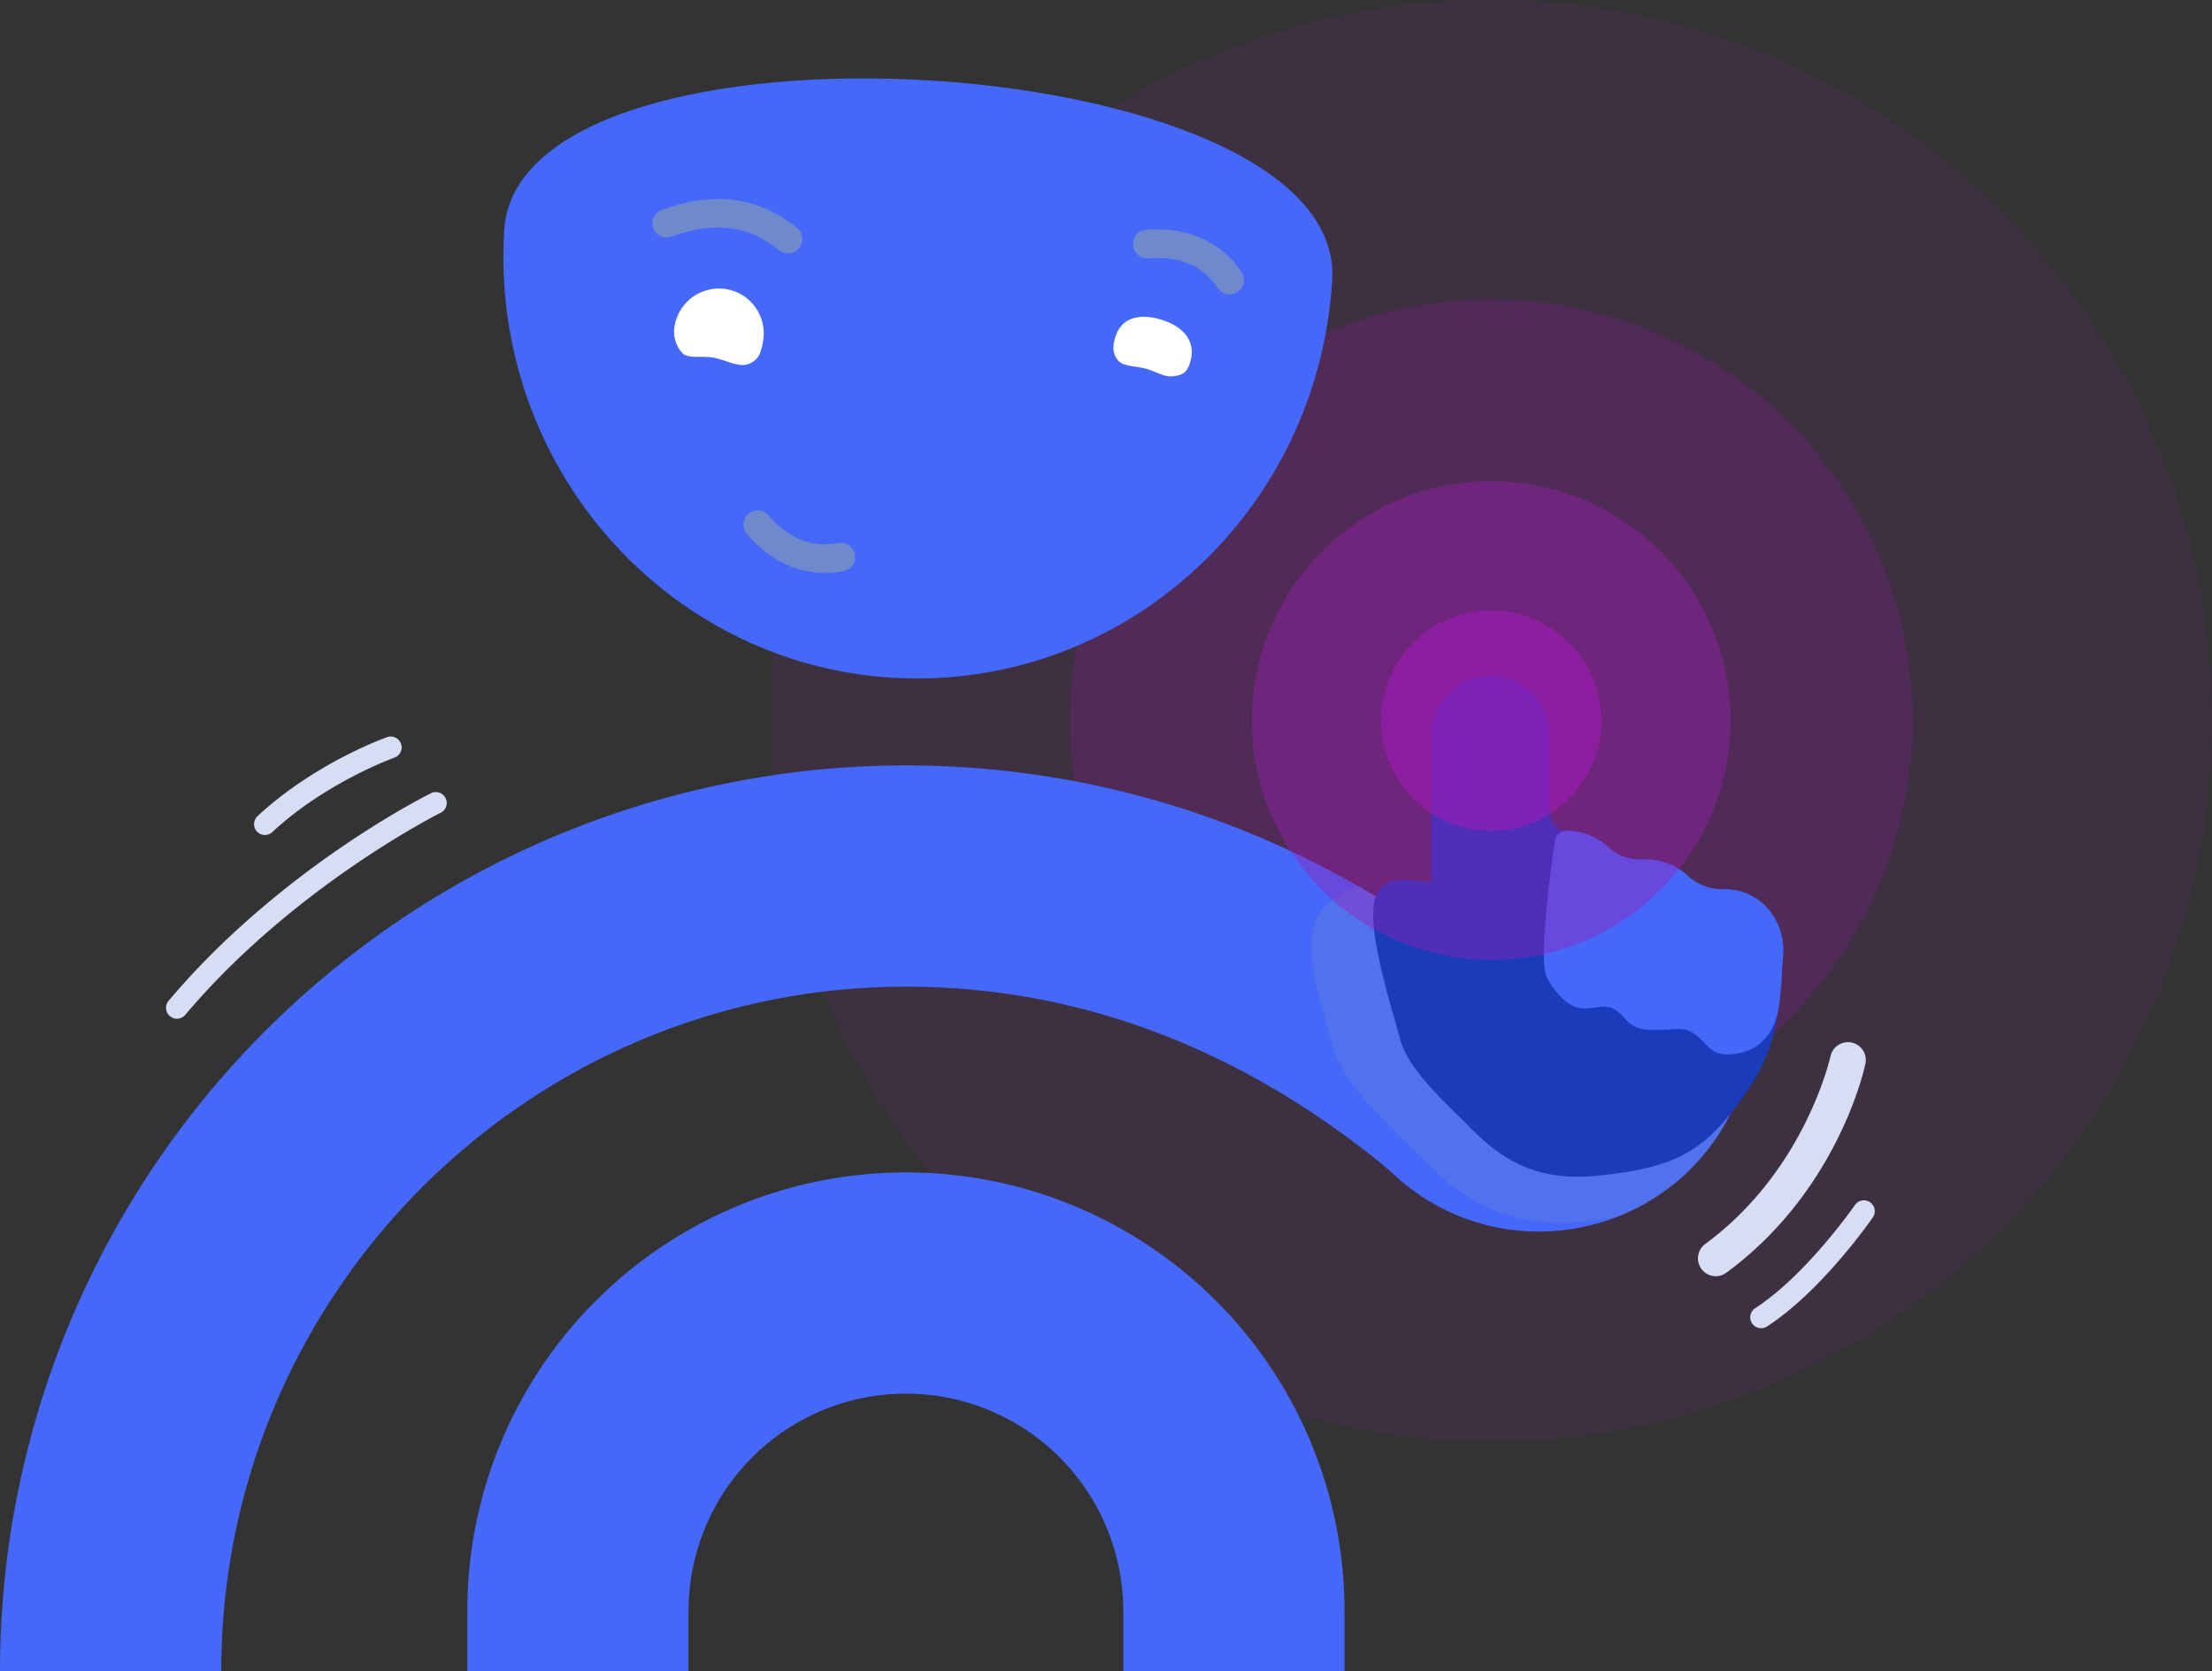 <svg xmlns="http://www.w3.org/2000/svg" viewBox="0 0 619.74 468.31"><rect x="0" y="0" width="619.74" height="468.31" fill="#333333" stroke="none"/><defs><style>.cls-1{isolation:isolate;}.cls-10,.cls-11,.cls-2,.cls-3{fill:#9e1cb5;}.cls-2{opacity:0.1;}.cls-3{opacity:0.2;}.cls-4{fill:#4568f9;}.cls-5{fill:#6e89cc;}.cls-12,.cls-5{mix-blend-mode:multiply;}.cls-6{opacity:0.3;}.cls-7{fill:#1a3bba;}.cls-8{fill:#fff;}.cls-12,.cls-9{fill:#d7def4;}.cls-10{opacity:0.4;}.cls-11{opacity:0.6;}</style></defs><g class="cls-1"><g id="Layer_2" data-name="Layer 2"><g id="Layer_1-2" data-name="Layer 1"><circle class="cls-2" cx="417.8" cy="201.94" r="201.94"></circle><circle class="cls-3" cx="417.8" cy="201.94" r="118.03"></circle><path id="Path_1901" data-name="Path 1901" class="cls-4" d="M250.09,189.92c64.1,3.85,119.24-46,123.16-111.44v0c3.92-65.34-228.08-79.25-232-13.91S186,186,250,189.92Z"></path><path class="cls-4" d="M419.58,258.62c-15.66,4-22.84-1.07-40.34-11A253.86,253.86,0,0,0,0,468.31H62C62,362.54,148.05,276.5,253.81,276.5c49.19,0,93.25,17.73,131.7,48.36,1.79,1.42,3.51,2.9,5.17,4.42,29.29,27,76.26,18.35,94.17-17.2h0Z"></path><path class="cls-4" d="M192.92,468.31V451.44a60.89,60.89,0,1,1,121.78,0v16.87h62V451.44a122.89,122.89,0,1,0-245.78,0v16.87Z"></path><path class="cls-5" d="M220.8,71a3.94,3.94,0,0,1-2.52-.9c-8.53-6.92-18.11-8.12-30.13-3.76a4,4,0,1,1-2.73-7.52c14.72-5.34,27.12-3.68,37.9,5.08A4,4,0,0,1,220.8,71Z"></path><path class="cls-5" d="M344.51,82.48a4,4,0,0,1-3.3-1.73c-4.35-6.3-10.56-9-19.53-8.38a4,4,0,0,1-.51-8c11.72-.74,20.68,3.22,26.62,11.82a4,4,0,0,1-3.28,6.28Z"></path><path class="cls-5" d="M231.13,160.55c-8.17,0-15.53-3.67-21.93-11a4,4,0,0,1,6-5.28c5.93,6.76,12.2,9.27,19.74,7.9a4,4,0,0,1,1.43,7.87A29.8,29.8,0,0,1,231.13,160.55Z"></path><g class="cls-6"><path class="cls-5" d="M367.38,264.32c-.23,8,3.37,19.07,6.08,28.86,3.09,11.2,16.08,22.41,24.25,30.74,9.39,9.57,21.8,20.72,46.14,18.39,2.95-.28,5.7-.61,8.3-1a59.55,59.55,0,0,0,32.7-29.26h0l-65.27-53.46c-15.28,3.91-22.49-.83-39.08-10.32C373.68,251.05,367.63,255.19,367.38,264.32Z"></path></g><path class="cls-7" d="M417.5,189.49c-9.66,0-16.51,7.85-16.51,17.5v40.37c-12.54-1.9-19.92-2.12-14.42,22.32,2,8.91,3.67,14.09,5.77,21.69,2.4,8.69,12.48,17.4,18.83,23.87,7.29,7.43,16.92,16.09,35.82,14.28,19.87-1.9,28.71-5.87,37.86-17.44,4.82-6.1,10-13.58,12.08-22.41a92,92,0,0,0,2.12-14.5l.49-7a20.63,20.63,0,0,0,0-3.85c-1-8.52-7.52-15.12-16.37-15.12h-.44a14.09,14.09,0,0,1-9.88-3.81,17.44,17.44,0,0,0-11.77-4.57c-.35,0-.69,0-1,0a12.43,12.43,0,0,1-9.26-3.25,17.43,17.43,0,0,0-12-4.76c-1.67,0-4.87-1.13-4.87-7.32v-13.3c0-4.45,0-5.48,0-6.51h0a16.17,16.17,0,0,0-16.41-16.21Z"></path><path class="cls-4" d="M499.54,268.16a20.63,20.63,0,0,0,0-3.85c-1-8.52-7.52-15.12-16.37-15.12h-.44a14.09,14.09,0,0,1-9.88-3.81,17.44,17.44,0,0,0-11.77-4.57c-.35,0-.69,0-1,0a12.47,12.47,0,0,1-9.26-3.25,17.43,17.43,0,0,0-12-4.76,3.19,3.19,0,0,0-3.16,2.88c-.49,3-4.79,32.43-2.37,37.93,1.47,3.33,5.73,9,10.37,9,2.9,0,5.84-.95,7.85-.14,3.8,1.52,4.13,5.76,10.08,6.09s8.9-.73,11.23.18c4.73,1.85,5.45,6.53,10.57,6.72,4.59.18,12.57-1.55,14.8-12.17q.63-4,.91-8.12Z"></path><path id="Path_1904" data-name="Path 1904" class="cls-8" d="M213.64,96.55c-.67,2.64-1,3.74-2.87,4.93-2.82,1.83-5.68.12-9.75-1s-8.15.41-10-1.7a9,9,0,0,1-1.77-8.47,12.56,12.56,0,1,1,24.34,6.22Z"></path><path id="Path_1904-2" data-name="Path 1904" class="cls-8" d="M333.28,102.05c-.81,2.26-1.74,2.84-3.63,3.24-2.86.6-3.95-.3-7.43-1.6s-7.18-.74-8.86-2.56-1.78-4.2-.72-7.14c2.06-5.77,8-6.13,13.75-4.06s8.95,6.35,6.89,12.12Z"></path><path class="cls-9" d="M49.54,285.49a3.06,3.06,0,0,1-2.33-5c31.09-36.9,71.82-57.35,73.54-58.2a3.05,3.05,0,0,1,2.72,5.47c-.41.2-41.35,20.77-71.59,56.67A3.06,3.06,0,0,1,49.54,285.49Z"></path><path class="cls-9" d="M74.24,234a3.05,3.05,0,0,1-2.08-5.29c16.06-14.91,35.58-21.88,36.4-22.17a3.05,3.05,0,0,1,2,5.76c-.19.07-19.17,6.86-34.27,20.88A3,3,0,0,1,74.24,234Z"></path><circle class="cls-10" cx="417.8" cy="201.94" r="67.06"></circle><circle class="cls-11" cx="417.8" cy="201.94" r="30.88"></circle><path class="cls-12" d="M480.36,357.63a5,5,0,0,1-2.62-9c28.06-20.64,35-52.28,35.11-52.6a5,5,0,0,1,9.79,2.05c-.3,1.44-7.74,35.63-39,58.61A5,5,0,0,1,480.36,357.63Z"></path><path class="cls-12" d="M493.21,372.21a3.06,3.06,0,0,1-1.45-5.61c14.23-9.22,27.69-28.55,27.83-28.74a3.05,3.05,0,1,1,5,3.47c-.58.83-14.29,20.52-29.53,30.4A3.09,3.09,0,0,1,493.21,372.21Z"></path></g></g></g></svg>